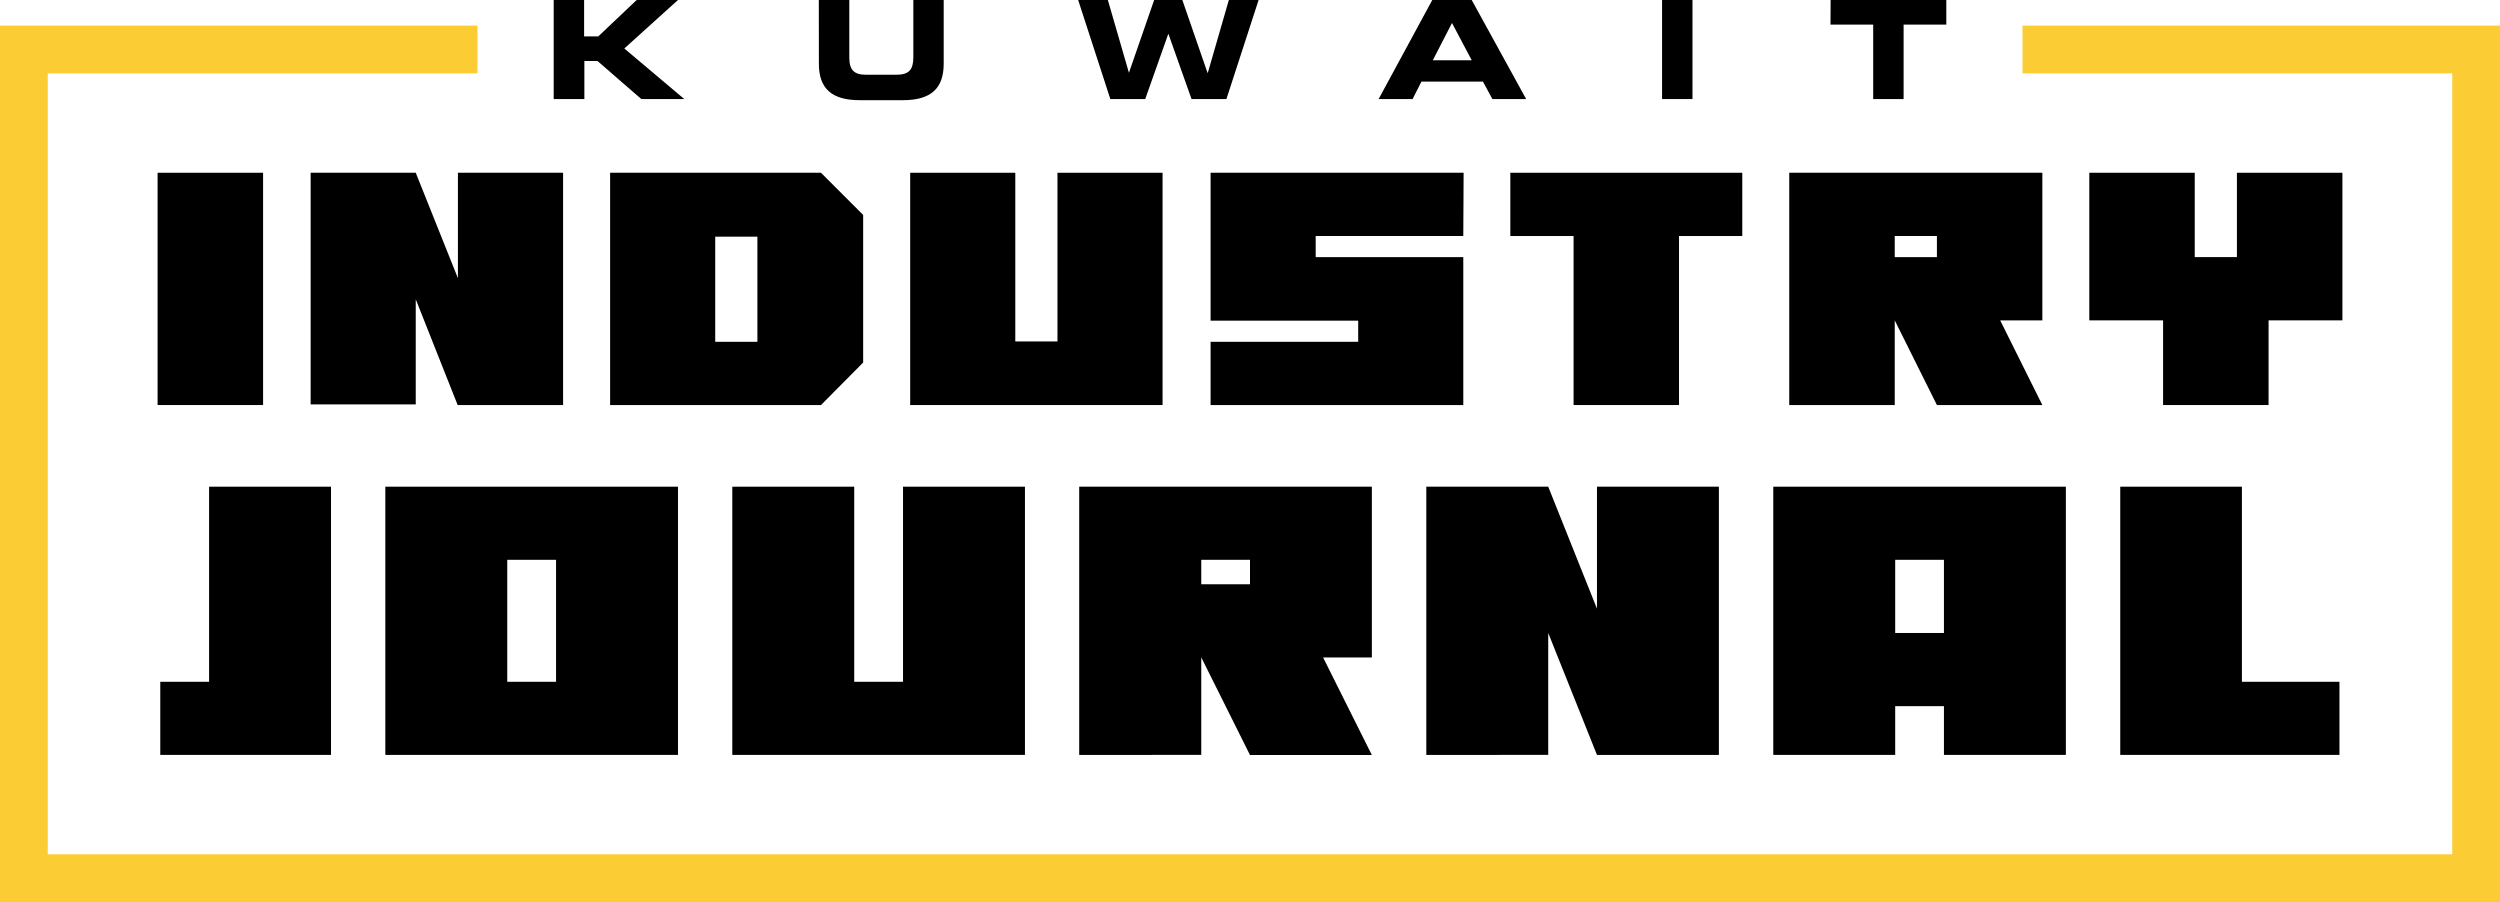 <?xml version="1.0" encoding="UTF-8" standalone="no"?>
<svg
   xmlns:dc="http://purl.org/dc/elements/1.1/"
   xmlns:cc="http://creativecommons.org/ns#"
   xmlns:rdf="http://www.w3.org/1999/02/22-rdf-syntax-ns#"
   xmlns:svg="http://www.w3.org/2000/svg"
   xmlns="http://www.w3.org/2000/svg"
   id="Layer_1"
   data-name="Layer 1"
   viewBox="0 0 380.58 137.32"
   version="1.1"
   width="380.58"
   height="137.32">
  <defs
     id="defs4">
    <style
       id="style2">.cls-1{fill:#fbcc34;}</style>
  </defs>
  <title
     id="title6">Fictional Publication Logos 71</title>
  <polygon
     class="cls-1"
     points="383.02,142.51 383.02,261.39 16.98,261.39 16.98,142.51 82.4,142.51 82.4,135.24 9.71,135.24 9.71,268.66 390.29,268.66 390.29,135.24 317.6,135.24 317.6,142.51 "
     id="polygon8"
     transform="translate(-9.71,-131.34)" />
  <path
     d="m 84.29,0 h 4.63 v 5.54 h 2.16 L 96.92,0 h 6.29 l -8.17,7.38 9.13,7.7 H 97.63 L 90.96,9.29 h -2 v 5.79 h -4.67 z"
     id="path10" />
  <path
     d="m 124.65,0 h 4.64 v 8.71 c 0,1.92 0.68,2.67 2.58,2.67 h 4.58 c 1.9,0 2.59,-0.75 2.59,-2.67 V 0 h 4.62 v 9.71 c 0,3.75 -1.94,5.54 -6.19,5.54 h -6.62 c -4.25,0 -6.19,-1.79 -6.19,-5.54 z"
     id="path12" />
  <path
     d="m 164.13,0 h 4.52 l 3.21,11.08 v 0 L 175.7,0 h 4.29 l 3.83,11.08 h 0.05 L 187.07,0 h 4.53 l -4.9,15.08 h -5.31 l -3.53,-9.95 v 0 l -3.52,9.95 h -5.31 z"
     id="path14" />
  <path
     d="m 218.04,0 h 6 l 8.29,15.08 h -5.14 l -1.44,-2.66 h -9.36 l -1.35,2.66 h -5.17 z m 0.08,9.17 h 5.92 l -3,-5.67 z"
     id="path16" />
  <path
     d="m 253.02,0 h 4.63 v 15.08 h -4.63 z"
     id="path18" />
  <path
     d="m 278.68,0 h 17.61 v 3.75 h -6.5 v 11.33 h -4.63 V 3.75 h -6.5 z"
     id="path20" />
  <path
     d="M 40.05,26.3 V 61.66 H 23.99 V 26.3 Z"
     id="path22" />
  <path
     d="m 63.29,45.56 v 16 h -16 V 26.3 h 16 l 6.42,16.05 V 26.3 H 85.72 V 61.66 H 69.67 Z"
     id="path24" />
  <path
     d="M 92.88,61.66 V 26.3 h 32.1 l 6.42,6.42 v 22.47 l -6.42,6.47 z m 16,-9.63 h 6.42 v -16 h -6.42 z"
     id="path26" />
  <path
     d="M 138.56,61.66 V 26.3 h 16 v 25.68 h 6.42 V 26.3 h 16 v 35.36 z"
     id="path28" />
  <path
     d="m 222.76,35.93 h -22.47 v 3.21 h 22.47 v 22.52 h -38.47 v -9.63 h 22.47 V 48.82 H 184.29 V 26.3 h 38.52 z"
     id="path30" />
  <path
     d="M 255.6,35.93 V 61.66 H 239.55 V 35.93 h -9.63 V 26.3 h 35.31 v 9.63 z"
     id="path32" />
  <path
     d="M 288.44,48.77 V 61.66 H 272.38 V 26.3 h 38.53 v 22.47 h -6.42 l 6.42,12.89 h -16.05 z m 0,-12.84 v 3.21 h 6.42 v -3.21 z"
     id="path34" />
  <path
     d="M 329.29,48.77 H 318.06 V 26.3 h 16.05 v 12.84 h 6.42 V 26.3 h 16.06 v 22.47 h -11.24 v 12.89 h -16.06 z"
     id="path36" />
  <path
     d="m 24.4,114.92 v -11.13 h 7.43 v -29.7 h 18.56 v 40.83 z"
     id="path38" />
  <path
     d="M 58.66,114.92 V 74.09 h 44.55 v 40.83 z m 18.56,-11.13 h 7.43 V 85.22 h -7.43 z"
     id="path40" />
  <path
     d="M 111.48,114.92 V 74.09 h 18.56 v 29.7 h 7.43 v -29.7 h 18.56 v 40.83 z"
     id="path42" />
  <path
     d="m 182.87,100.07 v 14.85 H 164.29 V 74.09 h 44.55 v 26 h -7.42 l 7.42,14.85 h -18.55 z m 0,-14.85 v 3.72 h 7.42 v -3.72 z"
     id="path44" />
  <path
     d="m 235.69,96.36 v 18.56 H 217.13 V 74.09 h 18.56 l 7.42,18.57 V 74.09 h 18.56 v 40.83 h -18.56 z"
     id="path46" />
  <path
     d="m 269.95,74.09 h 44.54 v 40.83 h -18.56 v -7.42 h -7.42 v 7.42 h -18.56 z m 18.56,11.13 v 11.14 h 7.42 V 85.22 Z"
     id="path48" />
  <path
     d="M 322.77,114.92 V 74.09 h 18.52 v 29.7 h 14.85 v 11.13 z"
     id="path50" />
</svg>
